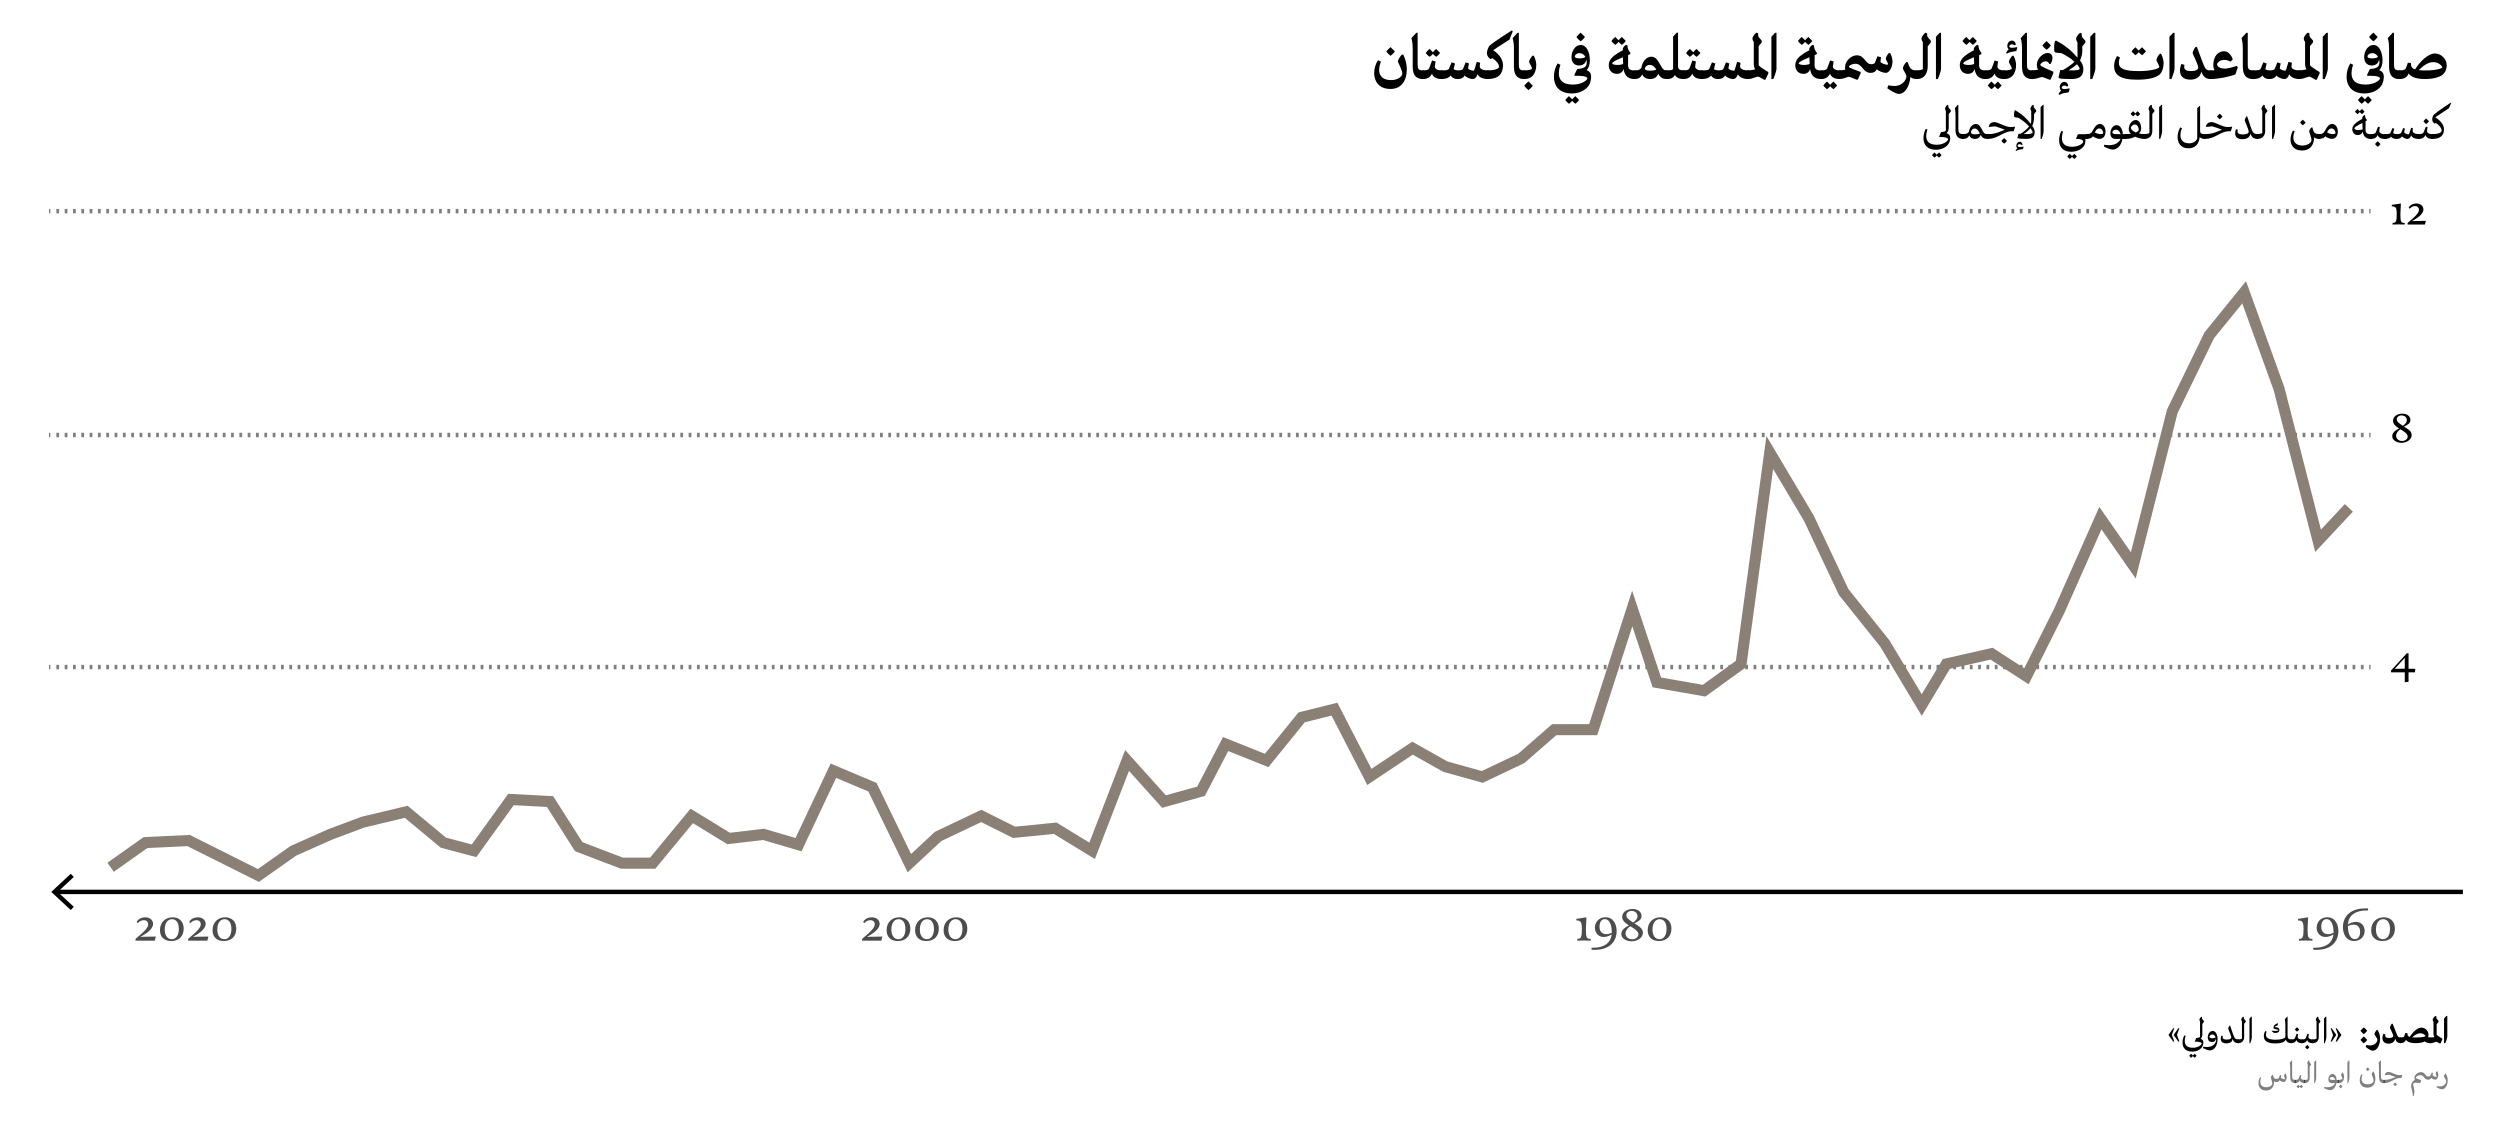 <?xml version="1.0" encoding="UTF-8"?>
<svg id="Layer_1" data-name="Layer 1" xmlns="http://www.w3.org/2000/svg" viewBox="0 0 450.75 203.22">
  <defs>
    <style>
      .cls-1 {
        opacity: .7;
      }

      .cls-2, .cls-3 {
        stroke: #000;
        stroke-width: .8px;
      }

      .cls-2, .cls-3, .cls-4 {
        fill: none;
        stroke-miterlimit: 10;
      }

      .cls-5 {
        opacity: .5;
      }

      .cls-3 {
        stroke-dasharray: 0 0 .5 1;
      }

      .cls-4 {
        stroke: #8a8075;
        stroke-width: 2px;
      }
    </style>
  </defs>
  <g>
    <path d="m250.69,16.04c-2.22,0-2.93-1.58-2.93-2.84,0-.73.2-1.6.7-2.34l.52.25c-.04.1-.32.77-.32,1.51,0,.88.49,1.82,2.13,1.82,1.3,0,2.05-.67,2.05-1.2,0-.62-.79-1.93-.79-2.19,0-.29.43-.95.73-1.21h.23s.64,1.25.64,2.64c0,1.99-.91,3.56-2.95,3.56Zm-.74-6.76s.36-.46.77-.79c0,0,.35.38.77.78-.28.44-.77.79-.77.79-.48-.34-.77-.78-.77-.78Z"/>
    <path d="m254.71,12.12v-3.44c0-1.2-.24-1.8-.24-1.8l.89-.97h.24v5.71c0,.76.13,1.08,1,1.08l.19.04v1.48l-.19.04c-1.15,0-1.88-.59-1.88-2.12Z"/>
    <path d="m260.11,12.73v1.48l-.19.04c-1.03,0-1.55-.42-1.74-.98-.25.56-.73.98-1.58.98l-.19-.04v-1.48l.19-.04c.66,0,.92-.11,1.04-.31.08-.14.28-.72.56-1.48l.64.19c-.01.06-.14.68-.14.9,0,.35.36.7,1.22.7l.19.04Zm-3.05-3.17s.32-.46.7-.74c0,0,.25.28.59.6.13-.16.35-.41.6-.6,0,0,.29.34.7.72-.28.4-.7.71-.7.71-.28-.19-.48-.41-.6-.54-.25.31-.59.54-.59.54-.42-.31-.7-.68-.7-.68Z"/>
    <path d="m268.45,12.73v1.48l-.19.04c-.98,0-1.58-.35-1.86-.85-.24.66-.52.85-.9.85-.49,0-1.26-.38-1.4-.64-.25.43-.64.64-1.27.64-.76,0-1.14-.36-1.25-.65-.35.44-.89.65-1.66.65l-.19-.04v-1.48l.19-.04c.64,0,1.2,0,1.33-.3.23-.52.36-.85.48-1.15l.6.2-.24,1.03c.16.12.42.22.86.22.38,0,.74-.08.82-.25.12-.24.26-.62.48-1.19l.61.19s-.16.65-.16.88c0,.19.65.43.97.43.16,0,.24-.41.59-1.6l.62.16s-.08.47-.08.66c0,.43.49.72,1.45.72l.19.04Z"/>
    <path d="m272.16,7.14s-1.78,1.12-2.94,1.9c1.33.92,1.77,1.86,1.77,2.75,0,1.51-.83,2.46-2.75,2.46l-.19-.04v-1.48l.19-.04c1.16,0,2.03-.25,2.03-.66,0-.47-.4-1.01-1.2-1.56l-.22.16h-.16c-.44-.34-.6-.7-.6-1.04,0-.4.23-1.14.54-1.4.7-.65,3.95-2.71,3.95-2.71l.17.17-.6,1.5Z"/>
    <path d="m272.96,12.12v-3.44c0-1.2-.24-1.8-.24-1.8l.89-.97h.24v5.71c0,.76.13,1.08,1,1.08l.19.04v1.48l-.19.04c-1.15,0-1.88-.59-1.88-2.12Z"/>
    <path d="m276.33,13.67c-.32.35-.82.58-1.49.58l-.19-.04v-1.48l.19-.04c.78,0,1.37-.14,1.37-.37,0-.26-.52-1.01-.52-1.16,0-.25.35-.89.64-1.12h.2c.1.16.46.89.46,1.67,0,.73-.2,1.48-.66,1.96Zm-1.51,1.79s.36-.46.77-.79c0,0,.35.38.77.78-.28.44-.77.79-.77.79-.48-.34-.77-.78-.77-.78Z"/>
    <path d="m286.88,13.75c0,.5-.08,1-.32,1.49-.42.8-1.56,1.61-3.14,1.61-2.58,0-3.25-1.68-3.25-3,0-.77.19-1.64.66-2.42l.52.25s-.29.72-.29,1.5c0,1.04.46,2.07,2.54,2.07,1.56,0,2.6-.78,2.6-1.12,0-.2-.42-.46-1.56-.46h-.72l-.06-.17.47-.98.14-.1c.5-.01.95-.1,1.24-.31.28-.2.38-.48.38-.84,0-.19-.02-.37-.06-.54-.05.22-.13.42-.24.58-.17.26-.55.5-1.07.5-.92,0-1.38-.65-1.38-1.49,0-1.1.66-2.21,1.67-2.21s1.64,1.25,1.64,2.78c0,.78-.2,1.34-.58,1.76.36.14.8.44.8,1.08Zm-2.16,4.28c-.28.38-.67.68-.67.68-.28-.18-.47-.4-.58-.53-.25.31-.58.53-.58.53-.41-.3-.67-.66-.67-.66,0,0,.31-.44.67-.72,0,0,.24.26.58.59.12-.16.34-.4.58-.59,0,0,.28.32.67.7Zm1.13-7.77c-.23-.42-.6-.68-1.04-.68-.56,0-.88.4-.88.58,0,.16.14.37.84.37.42,0,.82-.07,1.08-.26Zm-1.62-3.59s.36-.46.77-.79c0,0,.35.38.77.78-.28.44-.77.79-.77.79-.48-.34-.77-.78-.77-.78Z"/>
    <path d="m294.94,12.73v1.48l-.2.04c-1,0-1.81-.41-2.01-1.8-.06.16-.12.29-.2.41-.19.25-.5.46-.98.46-.92,0-1.49-.64-1.49-1.57s.67-1.57,1.62-2.17c.35-.22.66-.38.91-.5v-.29c0-.18.34-.6.6-.7l.23.07v.1c.05.5.22.89.53,1.26v.23c-.11.05-.23.12-.4.19,0,.79-.01,1.54-.01,1.82,0,.61.29.95,1.21.95l.2.04Zm-4.4-5.33s.32-.46.7-.74c0,0,.25.28.59.6.13-.16.35-.41.6-.6,0,0,.29.34.7.72-.28.4-.7.71-.7.71-.28-.19-.48-.41-.6-.54-.25.31-.59.54-.59.54-.42-.31-.7-.68-.7-.68Zm2.11,4.16l-.04-1.24c-.31.13-.64.28-1,.44-.46.22-.92.48-.92.66,0,.16.36.29.91.29.48,0,.83-.08,1.04-.16Z"/>
    <path d="m300.79,12.73v1.48l-.19.04c-.66,0-1.19-.14-1.62-.95-.22.65-.79.95-1.45.95-.77,0-1.21-.34-1.43-.82-.32.58-.72.82-1.36.82l-.19-.04v-1.48l.19-.04c.65,0,.95-.11,1.21-.47.14-1.13.94-2,1.76-2,.68,0,1.08.42,1.62,1.43.5.91.67,1.04,1.26,1.04l.19.04Zm-3.21.01c.46,0,.84-.08,1.06-.2-.4-.61-.72-.84-1.17-.84-.58,0-.9.44-.9.66,0,.3.43.38,1.02.38Z"/>
    <path d="m303.73,12.73v1.48l-.19.04c-.76,0-1.26-.23-1.55-.73-.22.44-.66.73-1.39.73l-.19-.04v-1.48l.19-.04c.62,0,1.06-.06,1.06-.34v-5.75s.65-.71.65-.71h.24v6c0,.49.13.79,1,.79l.19.04Z"/>
    <path d="m307.05,12.73v1.48l-.19.04c-1.03,0-1.55-.42-1.74-.98-.25.56-.73.98-1.58.98l-.19-.04v-1.48l.19-.04c.66,0,.92-.11,1.04-.31.08-.14.28-.72.56-1.48l.64.19c-.01.06-.14.68-.14.9,0,.35.36.7,1.22.7l.19.04Zm-3.05-3.17s.32-.46.7-.74c0,0,.25.28.59.6.13-.16.35-.41.6-.6,0,0,.29.34.7.72-.28.4-.7.71-.7.71-.28-.19-.48-.41-.6-.54-.25.31-.59.54-.59.54-.42-.31-.7-.68-.7-.68Z"/>
    <path d="m315.39,12.73v1.48l-.19.04c-.98,0-1.58-.35-1.86-.85-.24.66-.52.85-.9.85-.49,0-1.26-.38-1.4-.64-.25.43-.64.64-1.27.64-.76,0-1.14-.36-1.25-.65-.35.44-.89.65-1.66.65l-.19-.04v-1.48l.19-.04c.64,0,1.2,0,1.33-.3.23-.52.36-.85.48-1.15l.6.2-.24,1.03c.16.12.42.22.86.22.38,0,.74-.08.82-.25.12-.24.26-.62.48-1.19l.61.19s-.16.65-.16.88c0,.19.65.43.97.43.16,0,.24-.41.59-1.6l.62.16s-.08.47-.08.66c0,.43.49.72,1.45.72l.19.04Z"/>
    <path d="m318.84,13.22l-.53,1.14-.19.04c-.42-.24-.95-.58-1.15-.58-.13,0-.32.06-.53.14-.31.12-.74.28-1.25.28l-.19-.04v-1.48l.19-.04c.49,0,.91-.1,1.27-.16-.14-.24-.25-.56-.25-1.02v-3.9c-.16-.24-.25-.5-.25-.66,0-.23.38-.84.74-1.06l.29.12v.36c0,.24.13.4.65.96v.32l-.55.68v3.43c.31.42,1.21.9,1.74,1.25v.19Z"/>
    <path d="m320.31,12.28c0,.52-.43,1.65-.58,1.97h-.35v-7.63l.68-.71h.24v6.37Z"/>
    <path d="m328.57,12.73v1.48l-.2.04c-1,0-1.81-.41-2.01-1.8-.06.16-.12.29-.2.41-.19.25-.5.46-.98.46-.92,0-1.49-.64-1.49-1.57s.67-1.57,1.62-2.17c.35-.22.66-.38.91-.5v-.29c0-.18.34-.6.6-.7l.23.07v.1c.05.5.22.89.53,1.26v.23c-.11.05-.23.12-.4.19,0,.79-.01,1.54-.01,1.82,0,.61.29.95,1.21.95l.2.04Zm-4.4-5.33s.32-.46.7-.74c0,0,.25.28.59.6.13-.16.35-.41.6-.6,0,0,.29.34.7.72-.28.4-.7.71-.7.71-.28-.19-.48-.41-.6-.54-.25.31-.59.54-.59.54-.42-.31-.7-.68-.7-.68Zm2.11,4.16l-.04-1.24c-.31.13-.64.28-1,.44-.46.22-.92.48-.92.66,0,.16.36.29.91.29.48,0,.83-.08,1.04-.16Z"/>
    <path d="m331.88,12.73v1.48l-.19.04c-1.03,0-1.55-.42-1.74-.98-.25.56-.73.98-1.58.98l-.19-.04v-1.48l.19-.04c.66,0,.92-.11,1.04-.31.08-.14.28-.72.56-1.48l.64.19c-.01.06-.14.68-.14.9,0,.35.36.7,1.22.7l.19.04Zm-.64,2.67c-.28.38-.67.68-.67.68-.28-.18-.47-.4-.58-.53-.25.31-.58.53-.58.53-.41-.3-.67-.66-.67-.66,0,0,.31-.44.67-.72,0,0,.24.26.58.59.12-.16.34-.4.58-.59,0,0,.28.32.67.7Z"/>
    <path d="m341.21,11.17c0,.9-.56,1.97-1.17,1.97-.54,0-1.37-.34-1.64-.66-.22.44-.58.66-1.12.66-.76,0-1.12-.46-1.46-.86-.34-.38-.66-.78-1.27-.78-.66,0-1.18.31-1.18.56,0,.18,1.18.55,2.1.91v.24s-.5,1.14-.5,1.14l-.2.02c-.76-.29-1.28-.53-1.45-.53-.06,0-.16.04-.28.08-.28.11-.75.31-1.34.31l-.19-.06v-1.43l.19-.06c.46,0,.77-.07,1.01-.12-.04-.13-.05-.29-.05-.46,0-1.13,1.15-2.13,2.13-2.13.72,0,1.09.41,1.44.82.34.4.6.79,1.19.79.25,0,.54-.1.62-.25.11-.24.26-.62.47-1.19l.65.19c-.06.31-.11.58-.11.79,0,.26.94.55,1.19.55.11,0,.18-.06.18-.12,0-.2-.41-.77-.41-.94,0-.25.31-.84.54-1.04h.24c.12.2.43.79.43,1.58Z"/>
    <path d="m345.85,12.73v1.48l-.19.04c-.66,0-1.02-.16-1.22-.38-.12,1.61-.92,3.06-2.07,3.06-.52,0-1.39-.53-2.09-1.01l.18-.55c.26.06.67.13,1.1.13,1.54,0,2.17-1.22,2.17-1.72,0-.38-.64-1.22-.64-1.48s.36-.86.61-1.1h.24c.11.28.19.54.32.8.23.46.54.7,1.39.7l.19.04Z"/>
    <path d="m348.12,7.67l-.55.68v3.55c0,1.12-.46,2.34-1.91,2.34l-.19-.04v-1.48l.19-.04c.59,0,1.03-.12,1.03-.3v-4.77c-.16-.24-.25-.5-.25-.66,0-.23.38-.84.74-1.06l.29.12v.36c0,.24.13.4.65.96v.32Z"/>
    <path d="m349.98,12.28c0,.52-.43,1.65-.58,1.97h-.35v-7.63l.68-.71h.24v6.37Z"/>
    <path d="m358.23,12.73v1.48l-.2.04c-1,0-1.81-.41-2.01-1.8-.06.16-.12.29-.2.41-.19.25-.5.46-.98.46-.92,0-1.49-.64-1.49-1.57s.67-1.57,1.62-2.17c.35-.22.66-.38.91-.5v-.29c0-.18.34-.6.6-.7l.23.07v.1c.05.5.22.89.53,1.26v.23c-.11.05-.23.12-.4.19,0,.79-.01,1.54-.01,1.82,0,.61.29.95,1.21.95l.2.04Zm-4.4-5.33s.32-.46.7-.74c0,0,.25.28.59.6.13-.16.35-.41.6-.6,0,0,.29.34.7.72-.28.4-.7.71-.7.71-.28-.19-.48-.41-.6-.54-.25.31-.59.54-.59.54-.42-.31-.7-.68-.7-.68Zm2.11,4.16l-.04-1.24c-.31.13-.64.28-1,.44-.46.22-.92.48-.92.66,0,.16.36.29.91.29.48,0,.83-.08,1.04-.16Z"/>
    <path d="m361.54,12.73v1.48l-.19.04c-1.03,0-1.55-.42-1.74-.98-.25.56-.73.98-1.58.98l-.19-.04v-1.48l.19-.04c.66,0,.92-.11,1.04-.31.08-.14.28-.72.56-1.48l.64.19c-.01.06-.14.68-.14.9,0,.35.36.7,1.22.7l.19.04Zm-.64,2.67c-.28.38-.67.68-.67.68-.28-.18-.47-.4-.58-.53-.25.31-.58.53-.58.53-.41-.3-.67-.66-.67-.66,0,0,.31-.44.67-.72,0,0,.24.26.58.59.12-.16.34-.4.58-.59,0,0,.28.32.67.7Z"/>
    <path d="m363.04,10.05c.1.16.46.89.46,1.67,0,.73-.2,1.48-.66,1.96-.32.35-.82.58-1.49.58l-.19-.04v-1.48l.19-.04c.78,0,1.37-.14,1.37-.37,0-.26-.52-1.01-.52-1.16,0-.25.35-.89.64-1.12h.2Zm.67-1.44l-.17.59c-.3.04-.7.11-.96.17-.36.1-.48.16-.71.31l-.17-.17c.16-.3.32-.5.47-.61-.13-.13-.25-.35-.25-.62,0-.48.3-.96.84-.96.49,0,.68.49.7.73l-.22.13c-.14-.12-.29-.19-.49-.19-.29,0-.47.22-.47.37,0,.1.07.26.49.26.23,0,.61-.07.88-.13l.06.12Z"/>
    <path d="m364.57,12.12v-3.44c0-1.2-.24-1.8-.24-1.8l.89-.97h.24v5.71c0,.76.13,1.08,1,1.08l.19.04v1.48l-.19.04c-1.15,0-1.88-.59-1.88-2.12Z"/>
    <path d="m370.24,13.16l-.52,1.19-.2.02c-.71-.28-1.16-.48-1.38-.48-.08,0-.19.04-.34.08-.29.1-.74.26-1.36.26l-.19-.06v-1.43l.19-.06c.47,0,.78-.07,1.02-.12-.13-.23-.22-.5-.22-.85,0-1.15,1.1-2.16,1.93-2.16.58,0,.89.41.89.89,0,.55-.26.96-.36,1.09h-.23c-.05-.17-.23-.47-.65-.47-.54,0-.96.49-.96.61,0,.31,1.44.83,2.35,1.25v.23Zm-2-4.96s.36-.46.77-.79c0,0,.35.38.77.78-.28.44-.77.79-.77.79-.48-.34-.77-.78-.77-.78Z"/>
    <path d="m375.45,8.99c0,.73-.16,1.35-.42,1.9.29.4.6.92.6,1.54,0,1.43-.84,1.82-2.22,1.82-1.01,0-1.68-.04-2.16-.14l-.1-.18.32-1.32.44.04c.47-.25,1.51-.91,2.12-1.51-.6-.58-1.45-1.13-2.4-1.57-.41-.01-.82-.04-1.1-.13l-.14-.22c-.02-.25-.1-1.15.13-1.82l.19-.08c1.67.85,2.97,2.02,3.85,3.07.02-.16.02-.34.02-.58l-.02-2.17c-.16-.24-.25-.5-.25-.66,0-.23.38-.84.74-1.06l.29.12v.36c0,.24.13.4.65.96v.32l-.55.68v.64Zm-2.35,6.94l.06.12-.17.59c-.3.04-.7.11-.96.17-.36.1-.48.16-.71.31l-.17-.17c.16-.3.32-.5.47-.61-.13-.13-.25-.35-.25-.62,0-.48.3-.96.84-.96.49,0,.68.49.7.73l-.22.13c-.14-.12-.29-.19-.49-.19-.29,0-.47.22-.47.37,0,.1.07.26.49.26.23,0,.61-.07.88-.13Zm1.87-3.51c0-.2-.25-.55-.49-.84-.43.38-.98.79-1.51,1.1.26.01.54.01.8.01.43,0,1.2-.07,1.2-.28Z"/>
    <path d="m377.8,12.28c0,.52-.43,1.65-.58,1.97h-.35v-7.63l.68-.71h.24v6.37Z"/>
    <path d="m390.09,11.44c0,.79-.23,1.5-.68,1.96-.62.6-2.05.97-4.09.97-3.32,0-4.15-1.04-4.15-2.51,0-.73.31-1.4.54-1.76l.52.25c-.04.08-.2.55-.2.97,0,1.04.91,1.5,3.66,1.5,2.06,0,3.63-.44,3.63-.73s-.52-1.12-.52-1.28c0-.25.35-.89.64-1.12h.2c.1.17.46.92.46,1.75Zm-5.76-2.18s.32-.46.7-.74c0,0,.25.28.59.6.13-.16.35-.41.6-.6,0,0,.29.34.7.72-.28.4-.7.71-.7.71-.28-.19-.48-.41-.6-.54-.25.31-.59.54-.59.54-.42-.31-.7-.68-.7-.68Z"/>
    <path d="m392.08,12.28c0,.52-.43,1.65-.58,1.97h-.35v-7.63l.68-.71h.24v6.37Z"/>
    <path d="m398.77,12.73v1.48l-.19.04c-.8,0-1.37-.38-1.67-1.36-.06.25-.14.5-.26.68-.28.44-.86.79-1.73.79-1.36,0-1.87-.74-1.87-1.62,0-.54.16-.97.26-1.21l.54.16c-.02.13-.04.25-.04.37,0,.52.4.76,1.21.76s1.32-.23,1.32-.66c0-.52-1.01-2.41-1.01-2.6,0-.13.2-.73.54-1.1h.23l.91,2.45c.54,1.4.65,1.8,1.56,1.8l.19.04Z"/>
    <path d="m403.47,12.15l-.43,1.27c-1.06.42-3.12.83-4.47.83l-.19-.04v-1.48l.19-.04c.28,0,.52,0,.72-.01-.17-.31-.23-.65-.23-.95,0-1.68.97-2.49,1.91-2.49,1.18,0,1.6,1.46,1.6,1.46l-.4.41s-.55-.31-1.09-.31c-.97,0-1.34.58-1.34.84,0,.3.46.73,1.4.73.6,0,1.37-.25,2.17-.49l.17.26Z"/>
    <path d="m404.38,12.12v-3.44c0-1.2-.24-1.8-.24-1.8l.89-.97h.24v5.71c0,.76.13,1.08,1,1.08l.19.04v1.48l-.19.04c-1.15,0-1.88-.59-1.88-2.12Z"/>
    <path d="m414.8,12.73v1.48l-.19.04c-.98,0-1.58-.35-1.86-.85-.24.66-.52.85-.9.85-.49,0-1.26-.38-1.4-.64-.25.43-.64.64-1.27.64-.76,0-1.14-.36-1.25-.65-.35.44-.89.65-1.66.65l-.19-.04v-1.48l.19-.04c.64,0,1.2,0,1.33-.3.23-.52.36-.85.48-1.15l.6.2-.24,1.03c.16.12.42.22.86.22.38,0,.74-.08.82-.25.12-.24.26-.62.48-1.19l.61.19s-.16.65-.16.88c0,.19.65.43.97.43.16,0,.24-.41.59-1.6l.62.16s-.08.47-.08.66c0,.43.49.72,1.45.72l.19.04Z"/>
    <path d="m418.24,13.22l-.53,1.14-.19.04c-.42-.24-.95-.58-1.15-.58-.13,0-.32.06-.53.14-.31.12-.74.28-1.25.28l-.19-.04v-1.48l.19-.04c.49,0,.91-.1,1.27-.16-.14-.24-.25-.56-.25-1.02v-3.9c-.16-.24-.25-.5-.25-.66,0-.23.38-.84.74-1.06l.29.12v.36c0,.24.13.4.65.96v.32l-.55.68v3.43c.31.42,1.21.9,1.74,1.25v.19Z"/>
    <path d="m419.72,12.28c0,.52-.43,1.65-.58,1.97h-.35v-7.63l.68-.71h.24v6.37Z"/>
    <path d="m429.8,13.75c0,.5-.08,1-.32,1.49-.42.8-1.56,1.61-3.14,1.61-2.58,0-3.25-1.68-3.25-3,0-.77.19-1.64.66-2.42l.52.25s-.29.72-.29,1.5c0,1.04.46,2.07,2.54,2.07,1.56,0,2.6-.78,2.6-1.12,0-.2-.42-.46-1.56-.46h-.72l-.06-.17.47-.98.14-.1c.5-.01.95-.1,1.24-.31.28-.2.38-.48.38-.84,0-.19-.02-.37-.06-.54-.05.22-.13.42-.24.58-.17.26-.55.5-1.07.5-.92,0-1.38-.65-1.38-1.49,0-1.1.66-2.21,1.67-2.21s1.64,1.25,1.64,2.78c0,.78-.2,1.34-.58,1.76.36.14.8.44.8,1.08Zm-2.16,4.28c-.28.38-.67.68-.67.68-.28-.18-.47-.4-.58-.53-.25.31-.58.53-.58.53-.41-.3-.67-.66-.67-.66,0,0,.31-.44.67-.72,0,0,.24.26.58.59.12-.16.34-.4.58-.59,0,0,.28.32.67.7Zm1.13-7.77c-.23-.42-.6-.68-1.04-.68-.56,0-.88.4-.88.58,0,.16.14.37.84.37.42,0,.82-.07,1.08-.26Zm-1.62-3.59s.36-.46.77-.79c0,0,.35.38.77.78-.28.44-.77.79-.77.79-.48-.34-.77-.78-.77-.78Z"/>
    <path d="m430.75,12.12v-3.44c0-1.2-.24-1.8-.24-1.8l.89-.97h.24v5.71c0,.76.13,1.08,1,1.08l.19.04v1.48l-.19.04c-1.15,0-1.88-.59-1.88-2.12Z"/>
    <path d="m441.15,11.74c0,.62-.23,1.37-.84,1.8-.58.41-1.64.71-3.06.71-1.91,0-2.67-.53-2.96-1.02-.29.74-.86,1.02-1.66,1.02l-.19-.04v-1.48l.19-.04c.46,0,.98-.05,1.1-.31.13-.25.2-.44.41-1.08l.55.08c-.01.59.17.94.74,1.13.88-1.36,2.28-2.87,3.61-2.87,1.08,0,2.1,1.01,2.1,2.09Zm-.8.41c0-.14-.55-.95-1.63-.95-1.01,0-1.91.74-2.62,1.44.36.05.82.06,1.37.06,1.82,0,2.88-.38,2.88-.55Z"/>
    <path d="m350.95,24c.3.11.68.34.68.86,0,.31-.07.64-.24.96-.31.58-1.15,1.18-2.33,1.18-1.79,0-2.26-1.16-2.26-2.07,0-.54.12-1.15.41-1.7l.31.13s-.22.54-.22,1.13c0,.81.34,1.61,1.91,1.61,1.22,0,2.03-.69,2.03-1,0-.17-.39-.41-1.41-.41h-.17l-.03-.05.32-.8.07-.02c.55-.05.82-.17.82-.31v-3.51c-.1-.15-.15-.31-.15-.42,0-.17.22-.53.41-.67l.19.07v.23c0,.17.09.28.45.68v.19l-.38.48v2.48c0,.39-.13.7-.4.95Zm-.89,3.96c-.18.26-.45.46-.45.46-.2-.14-.34-.3-.41-.38-.17.22-.41.38-.41.38-.27-.2-.45-.45-.45-.45,0,0,.22-.29.45-.48,0,0,.18.19.41.41.07-.1.23-.28.41-.41,0,0,.19.22.45.47Z"/>
    <path d="m352.58,23.39v-2.52c0-.91-.13-1.35-.13-1.35,0,0,.3-.36.52-.61h.12v4.23c0,.73.12,1.04.87,1.04l.14.03v.81l-.14.03c-.85,0-1.39-.46-1.39-1.66Z"/>
    <path d="m358.53,24.21v.81l-.14.03c-.61,0-.97-.16-1.28-.71l-.02-.03c-.09.5-.5.74-.99.74-.57,0-.89-.26-1.03-.63-.25.45-.58.63-1.11.63l-.14-.03v-.81l.14-.03c.55,0,.82-.1,1.04-.44.09-.77.65-1.38,1.23-1.38.47,0,.74.26,1.09.96.38.76.57.86,1.05.86l.14.03Zm-1.56-.14l-.03-.05c-.31-.61-.55-.85-.89-.85-.44,0-.68.42-.68.63,0,.36.34.42.8.42.33,0,.64-.06.8-.15Z"/>
    <path d="m363.31,22.93l-.25.74h-.38c-.68,0-1.35.33-1.93.65-.87.46-1.51.73-2.37.73l-.14-.03v-.81l.14-.03c1.02,0,1.58-.17,2.36-.49.19-.08.43-.19.74-.29-.57-.22-1.19-.47-1.76-.62l-1.11.11-.05-.09c.05-.19.13-.36.28-.52.11-.12.41-.27.73-.27.69,0,1.98.89,2.84.89.27,0,.74-.03.85-.06l.06.09Zm-1.46,2.46c-.18.29-.5.51-.5.51-.31-.22-.49-.5-.49-.5,0,0,.23-.3.49-.51,0,0,.23.25.5.5Z"/>
    <path d="m366.74,21.1c0,.64-.13,1.17-.33,1.61.32.42.45.78.45,1.09,0,.97-.56,1.24-1.49,1.24-.83,0-1.24-.03-1.59-.11l-.04-.08.21-.75c.08,0,.21.02.35.03.38-.22,1.13-.79,1.55-1.32-.45-.52-1.12-1.1-1.95-1.58-.27-.02-.51-.06-.67-.11l-.07-.09s-.11-.62.09-1.12l.09-.03c1.25.68,2.18,1.61,2.8,2.45.07-.2.09-.39.09-.7v-1.64c-.1-.15-.15-.31-.15-.42,0-.17.23-.53.41-.67l.19.07v.23c0,.17.09.28.45.68v.19l-.38.48v.54Zm-1.93,5.34l.04.07-.12.37c-.23.03-.53.07-.73.13-.26.07-.34.11-.51.22l-.08-.1c.11-.19.22-.31.32-.39-.1-.08-.19-.23-.19-.47,0-.37.26-.71.61-.71.37,0,.5.35.52.54l-.13.07c-.12-.13-.23-.18-.4-.18-.23,0-.37.17-.37.32,0,.05.06.21.44.21.12,0,.41-.04.59-.08Zm1.68-2.56c0-.16-.2-.5-.4-.77-.34.41-.79.79-1.22,1.06.23,0,.47,0,.71,0,.32,0,.91-.07.91-.3Z"/>
    <path d="m368.46,23.68c0,.38-.27,1.14-.34,1.36h-.2v-5.73l.42-.41h.12v4.78Z"/>
    <path d="m376.4,24.21v.81l-.14.03h-.29c.02.08.03.16.03.26,0,.31-.05.65-.24.96-.31.53-1.15,1.09-2.33,1.09-1.72,0-2.17-1.16-2.17-2.07,0-.54.12-1.15.41-1.7l.31.14s-.22.54-.22,1.12c0,.81.32,1.61,1.82,1.61,1.22,0,2.03-.6,2.03-.91,0-.17-.23-.5-1.05-.5h-.2l-.04-.1.31-.71.09-.05h1.55l.14.03Zm-1.95,3.99c-.18.26-.45.46-.45.46-.2-.13-.34-.3-.41-.38-.17.22-.41.38-.41.38-.27-.2-.45-.45-.45-.45,0,0,.22-.29.45-.48,0,0,.18.19.41.41.07-.1.23-.28.41-.41,0,0,.19.22.45.47Z"/>
    <path d="m379.63,23.71c0,.77-.4,1.33-1.06,1.33-.37,0-.93-.23-1.2-.46-.2.26-.55.46-1.12.46l-.14-.03v-.81l.14-.03c.62,0,.8-.13,1.09-.65.32-.59.66-1.17,1.29-1.17.59,0,1,.65,1,1.35Zm-.42.22c0-.23-.24-.77-.72-.77-.41,0-.6.33-.8.72.27.16.71.3,1.03.3.29,0,.5-.06.5-.25Z"/>
    <path d="m383.35,24.21v.81l-.14.03h-.54c-.22,1.2-.9,1.92-1.76,1.92-.44,0-1.12-.32-1.59-.56l.1-.32s.41.09.8.09c1.27,0,1.88-.57,2.12-1.13h-.85c-.67,0-.99-.38-.99-1.03,0-.68.45-1.46,1.14-1.46.63,0,1.08.77,1.1,1.62h.48l.14.03Zm-1.82-.03h.82c-.14-.5-.47-.8-.86-.8-.42,0-.63.32-.63.49,0,.13.12.31.67.31Z"/>
    <path d="m386.82,24.21v.81l-.14.03c-.55,0-1.19-.15-1.72-.41-.45.24-1.02.41-1.75.41l-.14-.03v-.81l.14-.03c.32,0,.67-.02.99-.05-.24-.24-.39-.52-.39-.82,0-.83.54-1.67,1.29-1.67.53,0,.95.62.95,1.46,0,.38-.11.68-.39.97.3.06.63.11,1.01.11l.14.03Zm-2.67-3.68s.22-.29.45-.48c0,0,.18.19.41.41.07-.1.23-.28.41-.41,0,0,.19.22.45.47-.18.26-.45.46-.45.46-.2-.13-.34-.3-.41-.38-.17.22-.41.38-.41.38-.27-.2-.45-.45-.45-.45Zm.04,2.51c0,.25.31.59.89.85.23-.11.54-.28.54-.49,0-.41-.25-.95-.7-.95-.42,0-.73.39-.73.59Z"/>
    <path d="m388.44,20.08l-.38.48v3.08c0,.67-.38,1.4-1.39,1.4l-.14-.03v-.81l.14-.03c.5,0,.87-.13.87-.22v-3.96c-.1-.15-.15-.31-.15-.42,0-.17.23-.53.41-.67l.19.07v.23c0,.17.09.28.45.68v.19Z"/>
    <path d="m389.83,23.68c0,.38-.27,1.14-.34,1.36h-.2v-5.73l.42-.41h.12v4.78Z"/>
    <path d="m397.68,24.21v.81l-.14.03c-.41,0-.71-.11-.93-.33-.13,1.19-.76,2.02-2.01,2.02-1.58,0-1.98-1.2-1.98-1.98,0-.57.13-1.22.48-1.79l.32.13s-.29.58-.29,1.22c0,.68.28,1.52,1.57,1.52.81,0,1.46-.5,1.46-1.02v-5.31l.4-.41h.12v4.47c0,.39.12.62.87.62l.14.03Z"/>
    <path d="m402.46,22.93l-.25.74h-.38c-.68,0-1.35.33-1.93.65-.87.46-1.51.73-2.37.73l-.14-.03v-.81l.14-.03c1.02,0,1.58-.17,2.36-.49.19-.08.43-.19.74-.29-.57-.22-1.19-.47-1.76-.62l-1.11.11-.05-.09c.05-.19.13-.36.28-.52.11-.12.41-.27.73-.27.69,0,1.98.89,2.84.89.27,0,.74-.03.85-.06l.06.09Zm-2.73-1.93s.23-.3.49-.51c0,0,.23.25.5.5-.18.29-.5.51-.5.51-.31-.22-.49-.5-.49-.5Z"/>
    <path d="m407.17,24.21v.81l-.14.03c-.61,0-1.05-.27-1.27-.95-.04.19-.12.37-.21.5-.14.22-.54.5-1.22.5-.98,0-1.33-.45-1.33-1.07,0-.39.15-.73.15-.73l.32.08c-.03.1-.04.21-.04.3,0,.39.32.56.98.56.62,0,1.03-.2,1.03-.49,0-.42-.72-1.94-.72-2.09,0-.1.13-.45.33-.68h.12l.61,1.82c.36,1.08.52,1.37,1.25,1.37l.14.03Z"/>
    <path d="m408.79,20.08l-.38.48v3.08c0,.67-.38,1.4-1.39,1.4l-.14-.03v-.81l.14-.03c.5,0,.87-.13.87-.22v-3.96c-.1-.15-.15-.31-.15-.42,0-.17.23-.53.41-.67l.19.07v.23c0,.17.09.28.45.68v.19Z"/>
    <path d="m410.19,23.68c0,.38-.27,1.14-.34,1.36h-.2v-5.73l.42-.41h.12v4.78Z"/>
    <path d="m418.28,24.21v.81l-.14.03c-.4,0-.69-.1-.9-.3-.02,1.39-.72,2.39-2.19,2.39-1.56,0-2.07-1.08-2.07-1.94,0-.52.13-1.13.44-1.66l.32.14c-.09.22-.25.62-.25,1.11,0,.73.44,1.45,1.64,1.45.93,0,1.63-.5,1.63-1,0-.4-.42-1.43-.42-1.58,0-.21.29-.57.46-.7h.12s.04.17.09.34c.18.67.47.88,1.14.88l.14.03Zm-3.57-2.12s.22-.3.49-.51c0,0,.23.25.5.5-.18.29-.5.51-.5.51-.31-.22-.49-.5-.49-.5Z"/>
    <path d="m421.51,23.71c0,.77-.4,1.33-1.06,1.33-.37,0-.93-.23-1.2-.46-.2.26-.55.46-1.12.46l-.14-.03v-.81l.14-.03c.62,0,.8-.13,1.09-.65.32-.59.66-1.17,1.29-1.17.59,0,1,.65,1,1.35Zm-.42.22c0-.23-.24-.77-.72-.77-.41,0-.6.33-.8.72.27.16.71.3,1.03.3.29,0,.5-.06.5-.25Z"/>
    <path d="m427.65,24.21v.81l-.15.03c-.64,0-1.38-.25-1.5-1.33-.07.15-.14.29-.22.37-.1.11-.34.26-.69.26-.6,0-.97-.5-.97-1.07s.47-1.04,1.07-1.42c.28-.17.52-.32.72-.43v-.18c0-.14.23-.45.4-.52l.1.04v.09c.03.29.15.53.33.75v.11c-.06.04-.14.09-.23.15,0,.73,0,1.34,0,1.55,0,.54.23.78,1,.78l.15.03Zm-1.67-.9c-.02-.35-.04-.77-.04-1.15-.25.13-.52.27-.75.4-.34.2-.69.41-.69.58,0,.14.26.32.66.32.35,0,.64-.07.83-.14Zm-1.38-3.18s.22-.29.45-.48c0,0,.18.19.41.41.07-.1.23-.28.41-.41,0,0,.19.22.45.47-.18.26-.45.46-.45.46-.2-.14-.34-.3-.41-.38-.17.22-.41.38-.41.38-.27-.2-.45-.45-.45-.45Z"/>
    <path d="m430.13,24.21v.81l-.14.03c-.78,0-1.16-.29-1.28-.72-.18.41-.54.72-1.22.72l-.14-.03v-.81l.14-.03c.55,0,.75-.12.86-.29.06-.11.21-.51.42-1.05l.32.09s-.11.51-.11.68c0,.29.29.58,1,.58l.14.03Zm-.92,1.75c-.18.29-.5.51-.5.51-.31-.22-.49-.5-.49-.5,0,0,.22-.3.49-.51,0,0,.22.25.5.5Z"/>
    <path d="m436.25,24.21v.81l-.14.03c-.79,0-1.23-.28-1.38-.65-.19.5-.4.65-.69.65-.31,0-.82-.26-.97-.46-.18.31-.46.46-.98.46-.59,0-.89-.23-.99-.42-.23.3-.59.42-1.11.42l-.14-.03v-.81l.14-.03c.48,0,.9,0,1-.23.17-.38.28-.64.38-.86l.31.1s-.1.4-.19.82c.13.09.33.17.68.17.38,0,.66-.08.75-.24.1-.18.21-.43.37-.85l.31.1s-.12.45-.12.66c0,.17.52.38.76.38.13,0,.23-.44.49-1.2l.31.08s-.04.3-.04.43c0,.39.37.64,1.14.64l.14.03Z"/>
    <path d="m438.74,24.21v.81l-.14.03c-.78,0-1.16-.29-1.28-.72-.18.41-.54.72-1.22.72l-.14-.03v-.81l.14-.03c.55,0,.75-.12.86-.29.06-.11.21-.51.42-1.05l.32.09s-.11.51-.11.68c0,.29.29.58,1,.58l.14.03Zm-1.79-2.34s.22-.3.49-.51c0,0,.23.25.5.5-.18.29-.5.51-.5.51-.31-.22-.49-.5-.49-.5Z"/>
    <path d="m441.55,19.51s-1.63,1.06-2.46,1.64c1.13.73,1.56,1.48,1.56,2.18,0,1.03-.63,1.72-2.06,1.72l-.14-.03v-.81l.14-.03c1.01,0,1.64-.24,1.64-.64s-.33-.89-1.04-1.38l-.14.11h-.12c-.32-.26-.4-.45-.4-.77,0-.39.18-.73.34-.87.52-.5,2.99-2.11,2.99-2.11l.09.06-.41.92Z"/>
  </g>
  <g>
    <path d="m391.82,187.79l-.84-1.19.84-1.2h.2l-.44,1.18.44,1.21h-.2Zm.92,0l-.84-1.19.84-1.2h.2l-.43,1.18.43,1.21h-.2Z"/>
    <path d="m396.74,187.27c.23.08.53.27.53.67,0,.25-.06.5-.19.75-.24.45-.9.92-1.81.92-1.39,0-1.76-.9-1.76-1.61,0-.42.09-.9.32-1.32l.25.1s-.17.42-.17.88c0,.63.27,1.25,1.48,1.25.95,0,1.58-.54,1.58-.78,0-.13-.3-.32-1.1-.32h-.13l-.02-.03.25-.62h.06c.43-.06.64-.15.64-.25v-2.73c-.08-.12-.12-.25-.12-.33,0-.13.18-.41.32-.52l.15.06v.18c0,.13.07.22.35.53v.15l-.29.37v1.93c0,.3-.1.55-.31.74Zm-.69,3.08c-.14.2-.35.36-.35.36-.15-.1-.27-.23-.32-.29-.13.17-.32.29-.32.29-.21-.15-.35-.35-.35-.35,0,0,.17-.22.35-.37,0,0,.14.15.32.32.06-.08.18-.22.32-.32,0,0,.15.17.35.36Z"/>
    <path d="m399.84,187.32c0,1.13-.56,2.07-1.41,2.07-.34,0-.87-.25-1.24-.43l.08-.25s.32.07.62.07c1.28,0,1.68-.84,1.68-1.27,0-.07-.01-.15-.03-.22-.04.15-.08.25-.13.33-.07.1-.25.26-.58.26-.52,0-.77-.36-.77-.83,0-.58.36-1.17.9-1.17.51,0,.87.68.87,1.45Zm-.36-.29c-.11-.29-.32-.52-.61-.52-.34,0-.51.29-.51.42,0,.12.09.27.53.27.23,0,.45-.05.59-.17Z"/>
    <path d="m403.65,187.43v.63l-.11.02c-.48,0-.82-.21-.99-.74-.04.15-.09.29-.16.39-.11.18-.42.39-.95.39-.76,0-1.04-.35-1.04-.83,0-.3.12-.57.12-.57l.25.06c-.02.08-.03.16-.03.23,0,.3.25.43.76.43.48,0,.8-.15.8-.38,0-.33-.56-1.51-.56-1.62,0-.08.1-.35.26-.53h.09l.48,1.42c.28.84.41,1.06.97,1.06l.11.02Z"/>
    <path d="m404.91,184.22l-.29.37v2.4c0,.52-.29,1.09-1.08,1.09l-.11-.02v-.63l.11-.02c.39,0,.68-.1.68-.17v-3.08c-.08-.12-.12-.25-.12-.33,0-.13.17-.41.31-.52l.15.06v.18c0,.13.07.22.35.53v.15Z"/>
    <path d="m406,187.02c0,.29-.21.89-.27,1.06h-.15v-4.45l.33-.32h.09v3.72Z"/>
    <path d="m413.22,187.43v.63l-.11.02c-.47,0-.82-.18-.98-.63-.25.48-.85.68-1.92.68-1.65,0-2.04-.62-2.04-1.33,0-.3.09-.63.25-.9l.25.1c-.06.15-.12.35-.12.52,0,.53.32.94,1.77.94,1.05,0,1.69-.27,1.73-.48,0-.06,0-.12,0-.18v-1.96c0-.69-.1-1.05-.1-1.05,0,0,.23-.28.41-.48h.09v3.29c0,.57.09.81.68.81l.11.02Zm-3.13-1.19c-.16,0-.5-.32-.5-.32v-.07c1.11.06,1.19-.03,1.19-.11s-.1-.11-.34-.15c-.26-.05-.53-.06-.53-.32,0-.19.07-.54.79-.8l.02.02-.07.39c-.32.1-.51.21-.51.29,0,.06.83-.02.83.47,0,.53-.33.6-.89.6Z"/>
    <path d="m415.16,187.43v.63l-.11.02c-.61,0-.9-.22-1-.56-.14.32-.42.56-.95.56l-.11-.02v-.63l.11-.02c.43,0,.58-.09.67-.22.05-.08.16-.4.33-.82l.25.07s-.08.4-.08.53c0,.22.22.45.78.45l.11.02Zm-1.39-1.82s.17-.23.38-.4c0,0,.18.2.39.39-.14.22-.39.4-.39.4-.24-.17-.38-.39-.38-.39Z"/>
    <path d="m417.1,187.43v.63l-.11.02c-.61,0-.9-.22-1-.56-.14.32-.42.56-.95.56l-.11-.02v-.63l.11-.02c.43,0,.58-.09.67-.22.05-.08.16-.4.33-.82l.25.07s-.08.4-.08.53c0,.22.22.45.78.45l.11.02Zm-.71,1.36c-.14.22-.39.4-.39.4-.24-.17-.38-.39-.38-.39,0,0,.17-.23.38-.4,0,0,.18.2.39.39Z"/>
    <path d="m418.36,184.22l-.29.37v2.4c0,.52-.29,1.09-1.08,1.09l-.11-.02v-.63l.11-.02c.39,0,.68-.1.68-.17v-3.08c-.08-.12-.12-.25-.12-.33,0-.13.17-.41.31-.52l.15.06v.18c0,.13.07.22.35.53v.15Z"/>
    <path d="m419.44,187.02c0,.29-.21.89-.27,1.06h-.15v-4.45l.33-.32h.09v3.72Z"/>
    <path d="m420.41,185.41l.83,1.19-.83,1.2h-.2l.44-1.18-.44-1.21h.2Zm.92,0l.84,1.19-.84,1.2h-.2l.44-1.18-.44-1.21h.2Z"/>
    <path d="m425.59,185.84s.32-.36.6-.61c0,0,.43.36.62.61-.25.36-.62.62-.62.62-.34-.26-.6-.62-.6-.62Zm0,1.65s.32-.36.6-.61c0,0,.43.36.62.61-.25.36-.62.62-.62.62-.34-.26-.6-.62-.6-.62Z"/>
    <path d="m428.65,187.48c0-.25-.55-.91-.55-1.04,0-.14.29-.62.41-.74h.16c.34.51.46,1.02.46,1.58,0,1.06-.5,2.16-1.32,2.16-.34,0-.88-.36-1.28-.67l.12-.36c.17.04.4.08.69.08.95,0,1.31-.72,1.31-.99Z"/>
    <path d="m432.93,187.08v.98l-.11.02c-.46,0-.79-.22-.97-.82-.04.15-.08.29-.15.41-.18.3-.54.5-1.03.5-.81,0-1.12-.48-1.12-1.01,0-.32.08-.57.17-.78l.35.11c-.01.08-.02.15-.02.21,0,.31.23.45.69.45s.76-.13.76-.39c0-.29-.6-1.36-.6-1.47,0-.08.13-.47.34-.71h.16l.56,1.44c.33.81.36,1.04.88,1.04l.11.02Z"/>
    <path d="m438.34,187.08v.98l-.11.02c-.44,0-.79-.1-1.04-.31-.34.17-.87.31-1.61.31-1.14,0-1.6-.31-1.78-.6-.18.44-.52.6-.99.6l-.11-.02v-.98l.11-.02c.26,0,.57-.03.64-.18.06-.11.1-.24.23-.64l.38.06c0,.36.09.55.41.66.53-.84,1.35-1.68,2.13-1.68.65,0,1.26.58,1.26,1.28,0,.14-.02.3-.06.46.12.02.27.04.43.04l.11.02Zm-2.63-.02c1.02,0,1.61-.18,1.61-.26,0-.07-.32-.5-.93-.5-.57,0-1.07.37-1.48.74.21.01.48.02.8.02Z"/>
    <path d="m440.37,187.39l-.34.73-.13.03c-.24-.13-.54-.31-.65-.31-.07,0-.17.03-.29.08-.19.07-.43.17-.74.17l-.11-.02v-.98l.11-.02c.27,0,.51-.05.72-.08-.1-.13-.18-.33-.18-.62v-2.12c-.1-.15-.15-.31-.15-.41,0-.13.25-.52.49-.67l.18.08v.22c0,.14.08.23.38.57v.22l-.33.41v1.88c.21.24.71.51,1.02.7v.14Z"/>
    <path d="m441.25,186.88c0,.31-.27,1.01-.36,1.2h-.23v-4.45l.43-.46h.16v3.72Z"/>
    <path class="cls-5" d="m412.29,194.28c0,.41-.29.82-.52.82s-.69-.21-.76-.35c-.11.22-.3.35-.58.35-.18,0-.32-.06-.41-.16v.1c0,.85-.46,1.58-1.44,1.58-1.04,0-1.38-.72-1.38-1.29,0-.35.08-.75.29-1.1l.21.09c-.06.14-.17.41-.17.74,0,.49.29.97,1.09.97.6,0,1.08-.33,1.08-.67,0-.25-.27-1.01-.27-1.13,0-.14.19-.35.29-.43h.08c.13.62.35.73.68.73.15,0,.33-.06.38-.16.07-.12.13-.29.25-.56l.2.07c-.03.16-.05.25-.05.4s.49.31.62.31c.07,0,.11-.04.11-.07,0-.11-.18-.46-.18-.53,0-.11.12-.35.21-.44h.08c.05.1.19.38.19.76Z"/>
    <path class="cls-5" d="m412.92,194.18v-1.68c0-.61-.08-.9-.08-.9,0,0,.2-.24.35-.41h.08v2.82c0,.49.08.7.58.7l.1.02v.54l-.1.02c-.56,0-.92-.31-.92-1.1Z"/>
    <path class="cls-5" d="m415.6,194.72v.54l-.1.02c-.52,0-.77-.19-.85-.48-.12.28-.36.48-.81.48l-.1-.02v-.54l.1-.02c.37,0,.5-.08.58-.19.04-.07.14-.34.28-.7l.21.06s-.07.34-.07.45c0,.19.19.38.67.38l.1.02Zm-.37,1.17c-.12.17-.3.31-.3.31-.13-.09-.23-.2-.28-.25-.11.14-.28.25-.28.25-.18-.13-.3-.3-.3-.3,0,0,.14-.19.3-.32,0,0,.12.13.28.28.05-.07.16-.19.28-.28,0,0,.13.14.3.31Z"/>
    <path class="cls-5" d="m416.68,191.98l-.25.32v2.05c0,.44-.25.94-.92.94l-.1-.02v-.54l.1-.02c.34,0,.58-.08.58-.14v-2.64c-.07-.1-.1-.21-.1-.28,0-.11.15-.35.27-.45l.13.05v.16c0,.11.06.19.3.46v.13Z"/>
    <path class="cls-5" d="m417.61,194.38c0,.25-.18.76-.23.91h-.13v-3.81l.28-.28h.08v3.18Z"/>
    <path class="cls-5" d="m421.71,194.72v.54l-.1.02h-.36c-.14.8-.6,1.28-1.17,1.28-.29,0-.74-.22-1.06-.37l.07-.22s.28.06.53.06c.85,0,1.25-.38,1.41-.75h-.57c-.44,0-.66-.25-.66-.68,0-.46.3-.97.76-.97.42,0,.72.51.73,1.08h.32l.1.02Zm-1.21-.02h.55c-.1-.33-.31-.53-.58-.53-.28,0-.42.22-.42.32,0,.09.08.21.45.21Z"/>
    <path class="cls-5" d="m422.38,195.01c-.17.17-.42.27-.77.27l-.1-.02v-.54l.1-.02c.41,0,.74-.09.74-.24s-.26-.58-.26-.65c0-.06.15-.35.26-.44h.08c.11.19.2.49.2.74,0,.37-.08.68-.26.89Zm-.67.88s.15-.2.32-.34c0,0,.15.17.33.34-.12.19-.33.34-.33.34-.2-.14-.32-.34-.32-.34Z"/>
    <path class="cls-5" d="m423.6,194.38c0,.25-.18.76-.23.91h-.13v-3.81l.28-.28h.08v3.18Z"/>
    <path class="cls-5" d="m426.84,196.1c-1.04,0-1.38-.72-1.38-1.29,0-.35.08-.75.29-1.1l.21.09c-.06.14-.17.41-.17.74,0,.49.29.97,1.09.97.62,0,1.08-.33,1.08-.67,0-.38-.35-1.04-.35-1.15,0-.14.17-.4.28-.49h.08s.31.6.31,1.27c0,.95-.46,1.64-1.46,1.64Zm-.26-3.32s.15-.2.32-.34c0,0,.15.17.33.34-.12.19-.33.34-.33.34-.2-.14-.32-.34-.32-.34Z"/>
    <path class="cls-5" d="m428.93,194.18v-1.68c0-.61-.08-.9-.08-.9,0,0,.2-.24.35-.41h.08v2.82c0,.49.08.7.58.7l.1.02v.54l-.1.02c-.56,0-.92-.31-.92-1.1Z"/>
    <path class="cls-5" d="m433.14,193.87l-.17.49h-.25c-.46,0-.9.22-1.28.43-.58.31-1.01.49-1.58.49l-.1-.02v-.54l.1-.02c.68,0,1.05-.11,1.57-.32.13-.05.29-.13.49-.19-.38-.14-.79-.31-1.17-.41l-.74.07-.04-.06c.04-.13.08-.24.19-.35.07-.08.28-.18.49-.18.46,0,1.32.59,1.89.59.18,0,.49-.02.56-.04l.04.06Zm-.97,1.64c-.12.19-.33.34-.33.34-.2-.14-.32-.34-.32-.34,0,0,.15-.2.32-.34,0,0,.15.17.33.34Z"/>
    <path class="cls-5" d="m439.64,193.84c0,.43-.31.83-.56.83-.23,0-.66-.21-.73-.35-.11.23-.29.35-.58.35-.37,0-.53-.23-.71-.43-.17-.19-.33-.39-.65-.39-.46,0-.83.28-.83.48,0,.12.65.31.95.44v.06s-.17.46-.17.46h-.05c-.19-.04-.44-.08-.71-.08s-.52.11-.52.25.24,1.09.24,1.31c0,.3-.14.85-.14.85h-.14c0-.55-.32-1.6-.32-1.82,0-.46.3-.84.52-.99.05-.04.11-.07.18-.09-.05-.1-.1-.24-.1-.41,0-.53.66-1.01,1.2-1.01.38,0,.55.21.71.41.16.19.28.4.59.4.15,0,.33-.06.38-.16.07-.12.13-.29.25-.57l.2.07c-.03.16-.05.26-.05.4s.5.31.62.31c.07,0,.11-.04.11-.07,0-.11-.18-.46-.18-.53,0-.11.13-.35.23-.44h.05s.2.38.2.75Z"/>
    <path class="cls-5" d="m441.06,194.98c0-.29-.43-.81-.43-.92s.19-.38.26-.46h.08c.26.4.35.79.35,1.22,0,.79-.42,1.58-1.06,1.58-.19,0-.6-.16-.94-.35l.07-.22c.1.02.36.05.53.05.82,0,1.14-.66,1.14-.91Z"/>
  </g>
  <g class="cls-5">
    <g>
      <line class="cls-2" x1="427.41" y1="38.07" x2="427.16" y2="38.07"/>
      <line class="cls-3" x1="426.16" y1="38.07" x2="9.58" y2="38.07"/>
      <line class="cls-2" x1="9.08" y1="38.07" x2="8.83" y2="38.07"/>
    </g>
  </g>
  <g class="cls-5">
    <g>
      <line class="cls-2" x1="427.41" y1="78.43" x2="427.16" y2="78.43"/>
      <line class="cls-3" x1="426.16" y1="78.43" x2="9.58" y2="78.43"/>
      <line class="cls-2" x1="9.08" y1="78.43" x2="8.83" y2="78.43"/>
    </g>
  </g>
  <g class="cls-5">
    <g>
      <line class="cls-2" x1="427.41" y1="120.27" x2="427.16" y2="120.27"/>
      <line class="cls-3" x1="426.16" y1="120.27" x2="9.58" y2="120.27"/>
      <line class="cls-2" x1="9.08" y1="120.27" x2="8.83" y2="120.27"/>
    </g>
  </g>
  <g>
    <line class="cls-2" x1="444.06" y1="160.81" x2="10.11" y2="160.81"/>
    <polygon points="12.76 157.54 13.3 158.12 10.41 160.81 13.3 163.5 12.76 164.08 9.24 160.81 12.76 157.54"/>
  </g>
  <g class="cls-1">
    <path d="m24.87,166.42c-.09,0-.18-.11-.23-.2.22-.46.81-.83,1.56-.83.87,0,1.4.55,1.4,1.18,0,1.04-1.42,1.87-2.29,2.34l2.79-.05-.2.74h-3.46v-.32c1.83-1.51,2.28-2.11,2.28-2.64,0-.39-.25-.73-.8-.73-.44,0-.79.22-1.05.51Z"/>
    <path d="m33.12,167.44c0,1.44-.95,2.23-2.25,2.23-1.19,0-2.03-.66-2.03-1.96,0-1.44,1-2.32,2.28-2.32,1.19,0,2,.74,2,2.05Zm-.88.04c0-1.06-.44-1.75-1.23-1.75-.87,0-1.31.83-1.31,1.86,0,1.15.55,1.75,1.26,1.75.8,0,1.28-.74,1.28-1.86Z"/>
    <path d="m34.35,166.42c-.09,0-.18-.11-.23-.2.22-.46.81-.83,1.56-.83.87,0,1.4.55,1.4,1.18,0,1.04-1.42,1.87-2.29,2.34l2.79-.05-.2.74h-3.46v-.32c1.83-1.51,2.28-2.11,2.28-2.64,0-.39-.25-.73-.8-.73-.44,0-.79.22-1.05.51Z"/>
    <path d="m42.6,167.44c0,1.44-.95,2.23-2.25,2.23-1.19,0-2.03-.66-2.03-1.96,0-1.44,1-2.32,2.28-2.32,1.19,0,2,.74,2,2.05Zm-.88.04c0-1.06-.44-1.75-1.23-1.75-.87,0-1.31.83-1.31,1.86,0,1.15.55,1.75,1.26,1.75.8,0,1.28-.74,1.28-1.86Z"/>
  </g>
  <g class="cls-1">
    <path d="m155.87,166.42c-.09,0-.18-.11-.23-.2.22-.46.81-.83,1.56-.83.87,0,1.4.55,1.4,1.18,0,1.04-1.42,1.87-2.29,2.34l2.79-.05-.2.74h-3.46v-.32c1.83-1.51,2.28-2.11,2.28-2.64,0-.39-.25-.73-.8-.73-.44,0-.79.22-1.05.51Z"/>
    <path d="m164.13,167.44c0,1.44-.95,2.23-2.25,2.23-1.19,0-2.03-.66-2.03-1.96,0-1.44,1-2.32,2.28-2.32,1.19,0,2,.74,2,2.05Zm-.88.04c0-1.06-.44-1.75-1.23-1.75-.87,0-1.31.83-1.31,1.86,0,1.15.55,1.75,1.26,1.75.8,0,1.28-.74,1.28-1.86Z"/>
    <path d="m169.27,167.44c0,1.44-.95,2.23-2.25,2.23-1.19,0-2.03-.66-2.03-1.96,0-1.44,1-2.32,2.28-2.32,1.19,0,2,.74,2,2.05Zm-.88.04c0-1.06-.44-1.75-1.23-1.75-.87,0-1.31.83-1.31,1.86,0,1.15.55,1.75,1.26,1.75.8,0,1.28-.74,1.28-1.86Z"/>
    <path d="m174.41,167.44c0,1.44-.95,2.23-2.25,2.23-1.19,0-2.03-.66-2.03-1.96,0-1.44,1-2.32,2.28-2.32,1.19,0,2,.74,2,2.05Zm-.88.04c0-1.06-.44-1.75-1.23-1.75-.87,0-1.31.83-1.31,1.86,0,1.15.55,1.75,1.26,1.75.8,0,1.28-.74,1.28-1.86Z"/>
  </g>
  <g class="cls-1">
    <path d="m286.81,169.28v.32s-.89-.02-1.19-.02c-.32,0-1.24.02-1.24.02v-.32c.68,0,.83-.26.83-1.81,0-1.23-.21-1.51-.99-1.51v-.29l1.82-.28c-.06.79-.1,2.24-.1,2.24,0,1.43.14,1.65.87,1.65Z"/>
    <path d="m290.59,168.47c-.27.17-.82.47-1.44.47-1.02,0-1.59-.81-1.59-1.67,0-.92.65-1.89,1.91-1.89,1.45,0,2.01,1.31,2.01,2.51,0,1.69-1.11,3.37-3.97,3.37-.17,0-.35,0-.54-.02-.04-.12-.04-.25,0-.36,2.39.05,3.45-.95,3.62-2.41Zm.02-.3v-.12c0-.72-.19-2.33-1.26-2.33-.72,0-.96.72-.96,1.34,0,.87.46,1.37,1.22,1.37.45,0,.8-.17,1-.26Z"/>
    <path d="m292.32,168.39c0-.86.97-1.32,1.38-1.54-.32-.23-1.22-.7-1.22-1.53s.81-1.43,1.86-1.43c.97,0,1.63.52,1.63,1.25,0,.69-.58,1-1.3,1.34.63.41,1.55.82,1.55,1.7s-.99,1.54-2.03,1.54c-.91,0-1.87-.47-1.87-1.33Zm3.09.07c0-.56-.75-1.03-1.47-1.46-.5.35-.85.79-.85,1.29,0,.6.49,1.07,1.2,1.07s1.12-.48,1.12-.9Zm-.17-3.26c0-.61-.49-.96-1.05-.96s-.96.34-.96.8c0,.51.49.77,1.21,1.29.53-.41.8-.68.8-1.13Z"/>
    <path d="m301.36,167.44c0,1.44-.95,2.23-2.25,2.23-1.19,0-2.03-.66-2.03-1.96,0-1.44,1-2.32,2.28-2.32,1.19,0,2,.74,2,2.05Zm-.88.04c0-1.06-.44-1.75-1.23-1.75-.87,0-1.31.83-1.31,1.86,0,1.15.55,1.75,1.26,1.75.8,0,1.28-.74,1.28-1.86Z"/>
  </g>
  <g class="cls-1">
    <path d="m416.93,169.28v.32s-.89-.02-1.19-.02c-.32,0-1.24.02-1.24.02v-.32c.68,0,.83-.26.83-1.81,0-1.23-.21-1.51-.99-1.51v-.29l1.82-.28c-.06.79-.1,2.24-.1,2.24,0,1.43.14,1.65.87,1.65Z"/>
    <path d="m420.72,168.47c-.27.17-.82.47-1.44.47-1.02,0-1.59-.81-1.59-1.67,0-.92.65-1.89,1.91-1.89,1.45,0,2.01,1.31,2.01,2.51,0,1.69-1.11,3.37-3.97,3.37-.17,0-.35,0-.54-.02-.04-.12-.04-.25,0-.36,2.39.05,3.45-.95,3.62-2.41Zm.02-.3v-.12c0-.72-.19-2.33-1.26-2.33-.72,0-.96.72-.96,1.34,0,.87.46,1.37,1.22,1.37.45,0,.8-.17,1-.26Z"/>
    <path d="m423.32,166.69c.25-.17.82-.48,1.46-.48,1,0,1.57.76,1.57,1.61,0,.92-.65,1.84-1.89,1.84-1.47,0-2.03-1.3-2.03-2.5,0-1.7,1.12-3.37,3.98-3.37.17,0,.35,0,.54,0,.04.12.03.25,0,.36-2.45-.04-3.51,1-3.63,2.53Zm0,.29h0c0,.73.18,2.34,1.27,2.34.7,0,.94-.67.94-1.29,0-.87-.46-1.31-1.2-1.31-.47,0-.82.18-1.01.26Z"/>
    <path d="m431.8,167.44c0,1.44-.95,2.23-2.25,2.23-1.19,0-2.03-.66-2.03-1.96,0-1.44,1-2.32,2.28-2.32,1.19,0,2,.74,2,2.05Zm-.88.04c0-1.06-.44-1.75-1.23-1.75-.87,0-1.31.83-1.31,1.86,0,1.15.55,1.75,1.26,1.75.8,0,1.28-.74,1.28-1.86Z"/>
  </g>
  <path d="m433.58,123.01v-1.79h-2.48v-.33l2.86-3.11h.3v2.8h1.22l-.07.64h-1.15v1.7l-.67.09Zm0-2.44v-1.96l-1.81,1.98,1.81-.02Z"/>
  <path d="m431.32,78.64c0-.77.87-1.19,1.24-1.39-.29-.21-1.1-.63-1.1-1.38s.73-1.29,1.67-1.29c.87,0,1.47.47,1.47,1.13,0,.62-.52.9-1.17,1.21.57.37,1.4.74,1.4,1.53s-.89,1.39-1.83,1.39c-.82,0-1.68-.42-1.68-1.2Zm2.78.06c0-.5-.68-.93-1.32-1.31-.45.32-.76.71-.76,1.16,0,.54.44.96,1.08.96s1.01-.43,1.01-.81Zm-.15-2.94c0-.55-.44-.86-.95-.86s-.86.31-.86.72c0,.46.44.69,1.09,1.16.48-.37.72-.61.72-1.02Z"/>
  <g>
    <path d="m433.57,40.19v.29s-.8-.02-1.07-.02c-.29,0-1.12.02-1.12.02v-.29c.61,0,.75-.23.75-1.63,0-1.11-.19-1.36-.89-1.36v-.26l1.64-.25c-.05.71-.09,2.02-.09,2.02,0,1.29.13,1.49.78,1.49Z"/>
    <path d="m434.49,37.62c-.08,0-.16-.1-.21-.18.2-.41.73-.75,1.4-.75.78,0,1.26.5,1.26,1.06,0,.94-1.28,1.68-2.06,2.11l2.51-.04-.18.67h-3.12v-.29c1.65-1.36,2.05-1.9,2.05-2.38,0-.35-.23-.66-.72-.66-.4,0-.71.2-.95.46Z"/>
  </g>
  <polyline class="cls-4" points="423.5 91.57 417.95 97.5 410.91 70.1 404.62 52.7 398.32 60.47 391.66 74.17 384.63 101.94 378.7 93.42 371.3 110.09 365.37 121.93 359.08 117.86 350.93 119.71 346.49 127.12 339.83 116.01 332.42 106.75 326.13 93.42 319.09 81.58 313.91 119.71 307.24 124.53 298.73 123.04 294.29 109.72 287.25 131.56 280.22 131.56 274.29 136.74 267.26 140.08 260.59 138.22 254.67 134.89 246.9 140.08 240.6 127.86 234.68 129.34 228.38 137.11 220.98 134.15 216.54 142.67 209.87 144.52 203.21 137.11 196.91 153.4 190.25 149.33 182.84 150.07 176.92 147.11 169.14 150.81 163.96 155.63 157.3 141.93 150.26 138.96 143.97 152.29 137.67 150.44 131.38 151.18 124.72 147.11 117.68 155.63 112.13 155.63 104.35 152.66 99.17 144.52 92.13 144.15 85.47 153.4 79.92 151.92 73.25 146.37 65.48 148.22 59.55 150.44 52.89 153.4 46.59 157.85 39.19 154.14 34.01 151.55 26.23 151.92 19.94 156.37"/>
</svg>